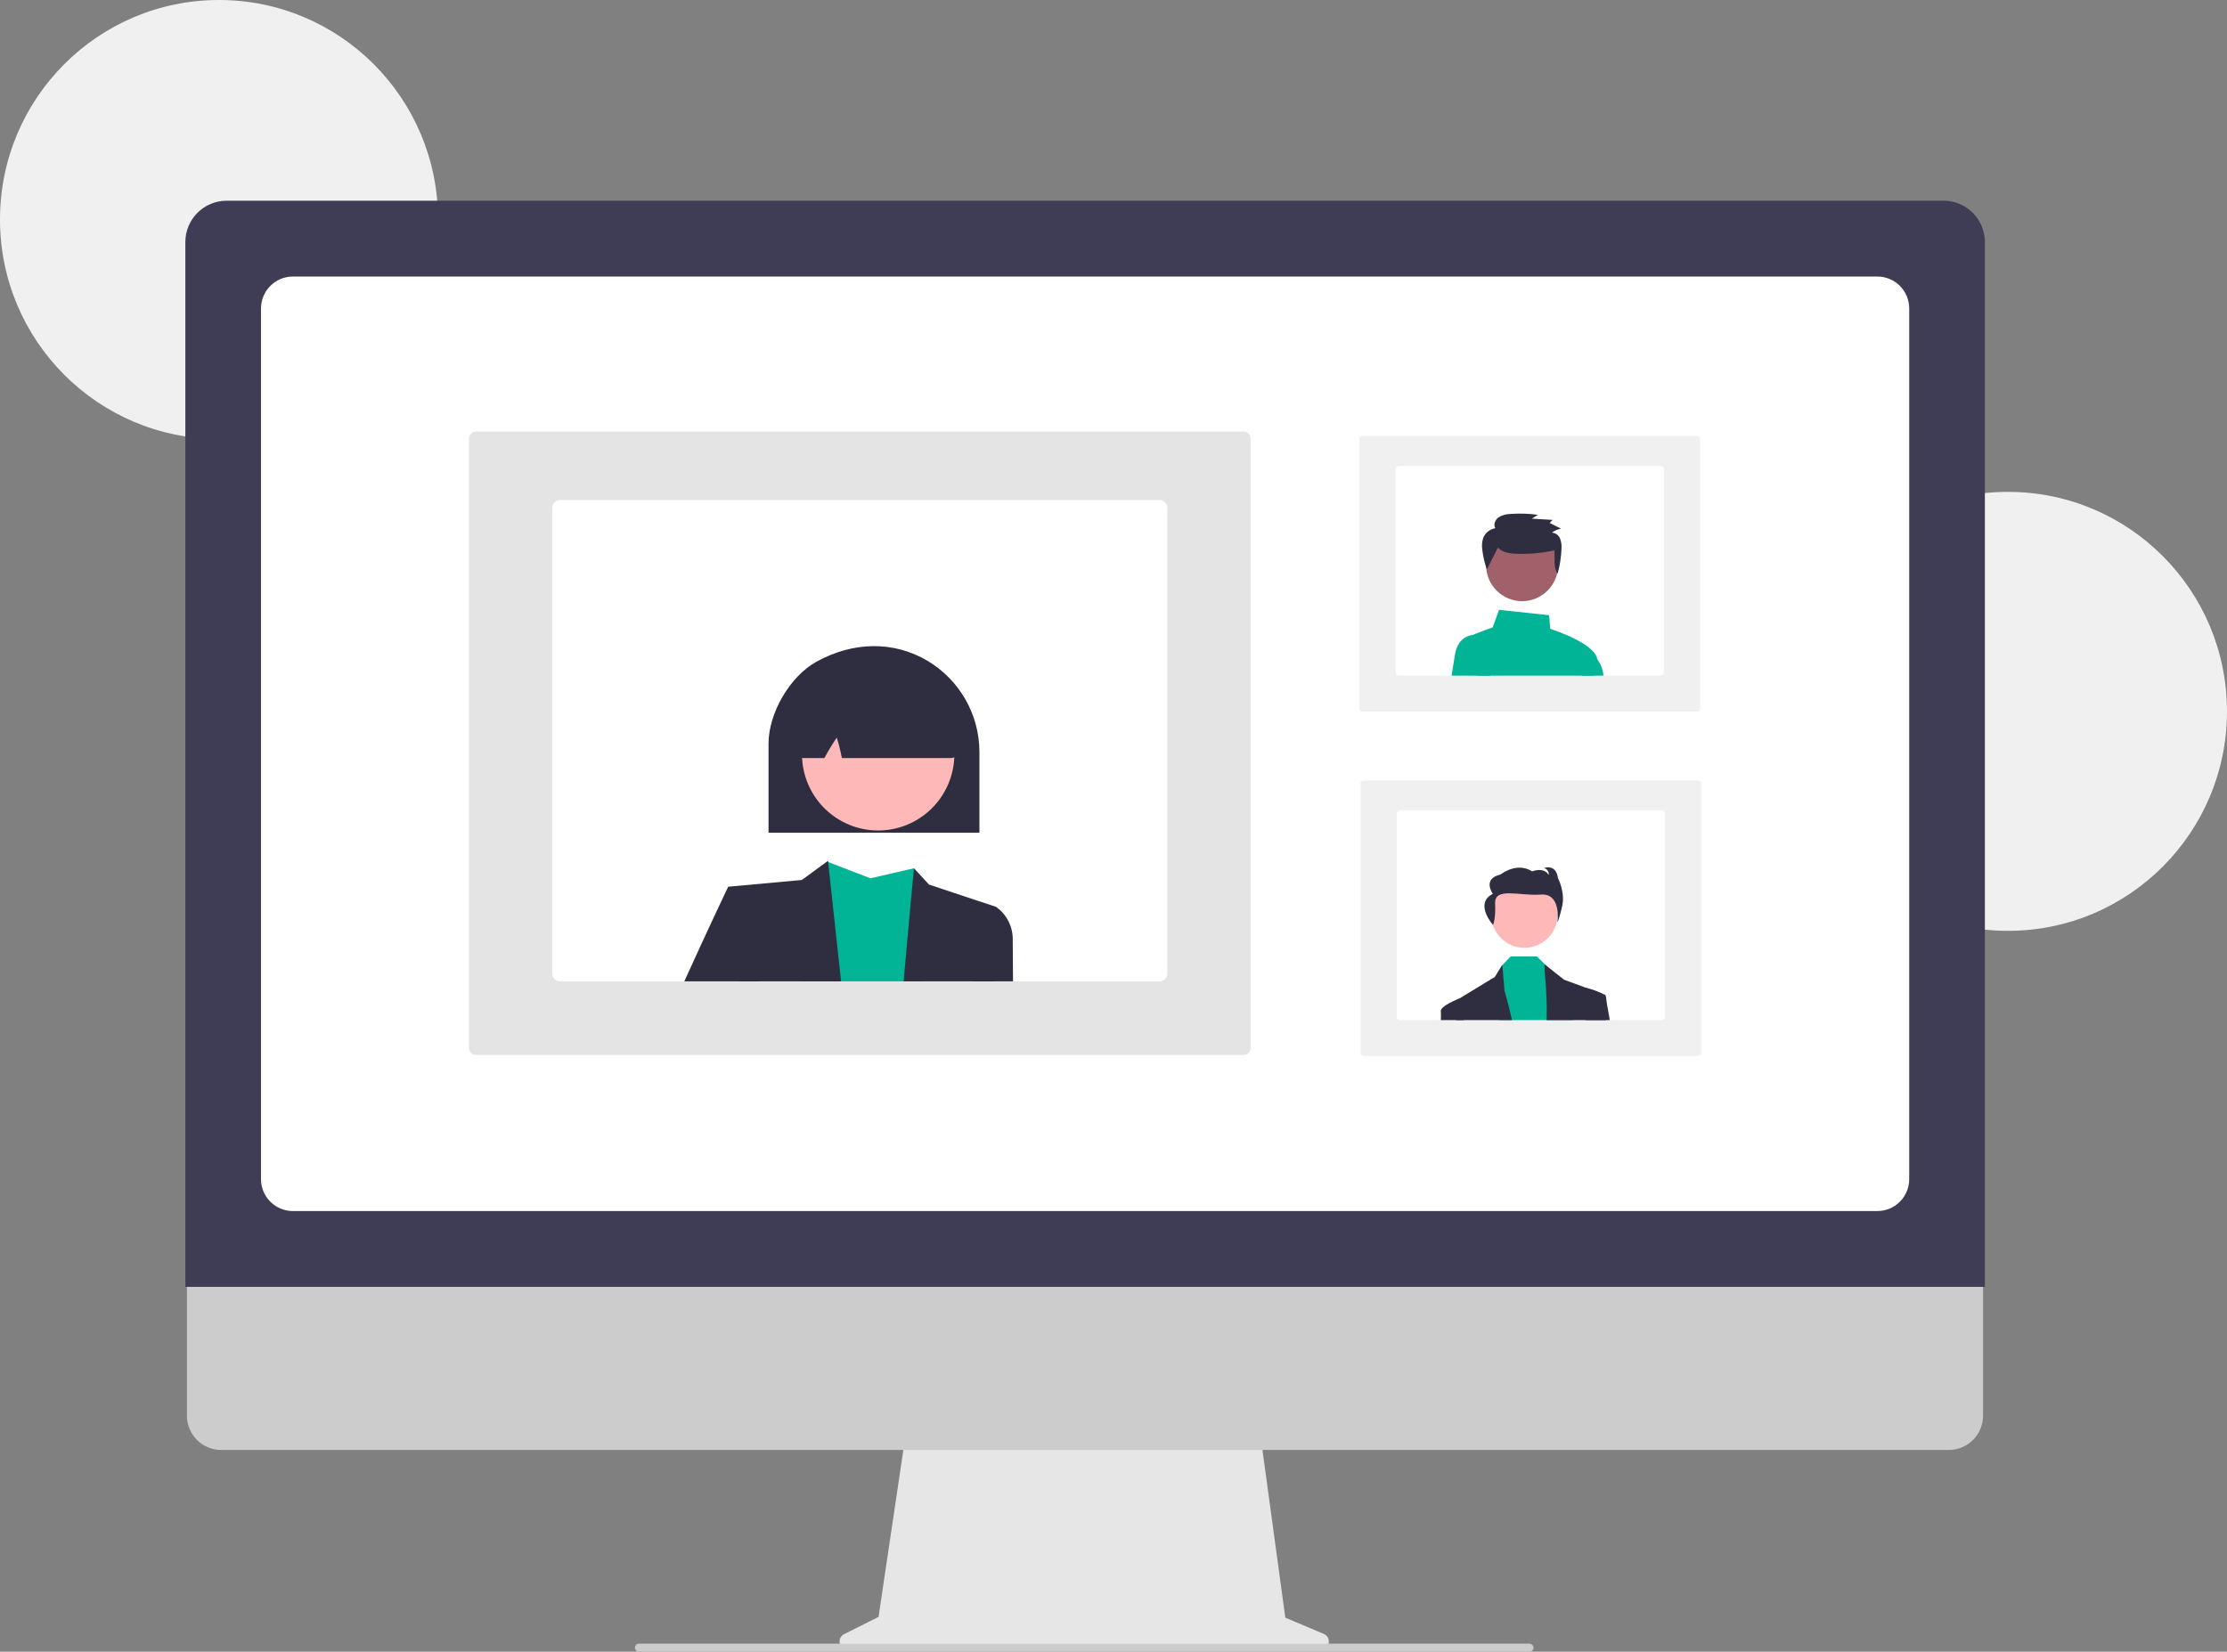 <?xml version="1.0" encoding="iso-8859-1" ?>
<svg width="430" height="319" viewBox="0 0 430 319" fill="none" xmlns="http://www.w3.org/2000/svg">
<rect x="0" y="0" width="430" height="319" fill="#808080" stroke="none"/>
<g clip-path="url(#clip0_6685_45702)">
<path d="M42.287 84.782C65.641 84.782 84.573 65.803 84.573 42.391C84.573 18.979 65.641 0 42.287 0C18.932 0 0 18.979 0 42.391C0 65.803 18.932 84.782 42.287 84.782Z" fill="#F0F0F0"/>
<path d="M387.713 179.778C411.067 179.778 429.999 160.799 429.999 137.387C429.999 113.976 411.067 94.997 387.713 94.997C364.358 94.997 345.426 113.976 345.426 137.387C345.426 160.799 364.358 179.778 387.713 179.778Z" fill="#F0F0F0"/>
<path d="M255.612 315.568L248.178 312.43L243.078 275.069H175.162L169.634 312.277L162.982 315.611C162.664 315.77 162.409 316.033 162.258 316.356C162.107 316.679 162.07 317.044 162.152 317.391C162.233 317.738 162.43 318.047 162.709 318.269C162.988 318.49 163.333 318.61 163.689 318.61H254.999C255.364 318.61 255.717 318.484 256 318.253C256.282 318.021 256.475 317.699 256.548 317.34C256.62 316.982 256.566 316.61 256.396 316.287C256.225 315.964 255.948 315.71 255.612 315.568Z" fill="#E6E6E6"/>
<path d="M376.306 280.039H42.685C40.934 280.035 39.257 279.335 38.02 278.093C36.784 276.851 36.09 275.168 36.09 273.413V226.252H382.901V273.413C382.901 275.168 382.207 276.851 380.97 278.093C379.734 279.335 378.057 280.035 376.306 280.039Z" fill="#CCCCCC"/>
<path d="M383.25 248.542H35.785V46.751C35.788 44.633 36.628 42.603 38.122 41.105C39.615 39.608 41.641 38.766 43.753 38.763H375.281C377.394 38.766 379.419 39.608 380.913 41.105C382.407 42.603 383.247 44.633 383.25 46.751V248.542Z" fill="#3F3D56"/>
<path d="M362.496 233.895H56.537C54.909 233.894 53.347 233.244 52.196 232.09C51.044 230.935 50.396 229.37 50.395 227.738V59.566C50.396 57.934 51.044 56.368 52.196 55.214C53.347 54.059 54.909 53.41 56.537 53.408H362.496C364.125 53.41 365.686 54.059 366.838 55.214C367.99 56.368 368.637 57.934 368.639 59.566V227.738C368.637 229.37 367.99 230.935 366.838 232.09C365.686 233.244 364.125 233.894 362.496 233.895Z" fill="white"/>
<path d="M295.322 319H123.4C123.224 319.004 123.051 318.949 122.909 318.844C122.768 318.739 122.664 318.591 122.616 318.421C122.585 318.305 122.582 318.184 122.605 318.067C122.629 317.95 122.679 317.84 122.752 317.745C122.824 317.651 122.918 317.574 123.025 317.521C123.131 317.469 123.249 317.441 123.368 317.441H295.259C295.444 317.434 295.627 317.491 295.776 317.602C295.926 317.713 296.034 317.871 296.082 318.051C296.107 318.165 296.107 318.283 296.08 318.397C296.054 318.51 296.002 318.617 295.929 318.708C295.856 318.799 295.764 318.872 295.659 318.923C295.554 318.974 295.439 319 295.322 319Z" fill="#CCCCCC"/>
<path d="M327.814 203.958H263.351C263.191 203.972 263.031 203.922 262.907 203.819C262.783 203.716 262.704 203.568 262.688 203.408V151.283C262.704 151.122 262.783 150.975 262.907 150.872C263.031 150.769 263.191 150.719 263.351 150.732H327.814C327.974 150.719 328.134 150.769 328.258 150.872C328.382 150.975 328.461 151.122 328.477 151.283V203.408C328.461 203.568 328.382 203.716 328.258 203.819C328.134 203.922 327.974 203.972 327.814 203.958Z" fill="#F0F0F0"/>
<path d="M320.808 156.5H270.359C270.183 156.5 270.014 156.57 269.89 156.695C269.766 156.82 269.696 156.989 269.695 157.165V196.352C269.696 196.529 269.766 196.698 269.89 196.822C270.014 196.947 270.183 197.017 270.359 197.018H320.808C320.984 197.017 321.153 196.947 321.277 196.822C321.402 196.698 321.472 196.529 321.472 196.352V157.165C321.472 156.989 321.402 156.82 321.277 156.695C321.153 156.57 320.984 156.5 320.808 156.5Z" fill="white"/>
<path d="M294.34 183.054C297.883 183.054 300.754 180.175 300.754 176.624C300.754 173.072 297.883 170.193 294.34 170.193C290.798 170.193 287.926 173.072 287.926 176.624C287.926 180.175 290.798 183.054 294.34 183.054Z" fill="#FFB8B8"/>
<path d="M303.722 197.017H289.5L289.965 186.536L290.075 186.419L291.671 184.729H296.75L298.632 186.556L298.784 186.704L302.792 190.555L303.722 197.017Z" fill="#00B495"/>
<path d="M291.945 197.017H281.186C281.159 194.651 281.145 193.234 281.145 193.234L281.767 192.854L281.77 192.853H281.771L288.628 188.68L290.067 186.336L290.075 186.419L290.498 191.359C290.498 191.359 291.197 193.625 291.945 197.017Z" fill="#2F2E41"/>
<path d="M310.032 197.017H298.636C298.808 190.117 297.879 186.336 298.357 186.336L298.636 186.556L301.994 189.215L306.421 190.843H306.424L309.476 191.966L310.012 192.162V192.415C310.013 193.021 310.016 194.679 310.032 197.017Z" fill="#2F2E41"/>
<path d="M288.269 178.634C288.269 178.634 288.814 177.675 288.687 174.47C288.56 171.265 293.429 173.077 297.497 172.772C301.566 172.466 300.704 178.123 300.704 178.123C300.704 178.123 300.998 177.786 301.626 175.056C302.255 172.326 300.828 169.605 300.828 169.605C300.408 166.736 298.143 167.656 298.143 167.656C298.429 167.729 298.678 167.906 298.841 168.153C299.004 168.4 299.069 168.699 299.024 168.992C298.101 167.369 295.836 168.289 295.836 168.289C292.816 166.388 289.755 168.891 289.755 168.891C286.106 169.721 288.246 172.63 288.246 172.63C284.577 174.489 288.269 178.634 288.269 178.634Z" fill="#2F2E41"/>
<path d="M282.623 197.017H278.202C278.236 196.471 278.237 195.923 278.205 195.377C277.941 194.322 281.655 192.897 281.767 192.854L281.77 192.853H281.772L282.48 193.234L282.623 197.017Z" fill="#2F2E41"/>
<path d="M310.829 197.016H306.185L305.605 191.279L306.256 190.803C306.256 190.803 306.315 190.816 306.42 190.843H306.423C307.484 191.085 308.509 191.462 309.475 191.965C309.679 192.08 309.861 192.233 310.01 192.415C310.102 192.524 310.147 192.665 310.137 192.808C310.113 193.022 310.385 194.602 310.829 197.016Z" fill="#2F2E41"/>
<path d="M327.607 137.451H263.144C262.984 137.465 262.824 137.415 262.7 137.312C262.576 137.209 262.497 137.061 262.48 136.901V84.757C262.497 84.597 262.576 84.449 262.7 84.346C262.824 84.243 262.984 84.193 263.144 84.206H327.607C327.767 84.193 327.927 84.243 328.051 84.346C328.175 84.449 328.254 84.597 328.271 84.757V136.901C328.254 137.061 328.175 137.209 328.051 137.312C327.927 137.415 327.767 137.465 327.607 137.451Z" fill="#F0F0F0"/>
<path d="M320.597 89.973H270.148C269.972 89.973 269.804 90.043 269.679 90.168C269.555 90.293 269.485 90.462 269.484 90.638V129.825C269.485 130.001 269.555 130.17 269.679 130.295C269.804 130.42 269.972 130.49 270.148 130.49H320.597C320.773 130.49 320.942 130.42 321.066 130.295C321.191 130.17 321.261 130.001 321.261 129.825V90.638C321.261 90.462 321.191 90.293 321.066 90.168C320.942 90.043 320.773 89.973 320.597 89.973Z" fill="white"/>
<path d="M307.79 130.492C308.075 129.464 308.296 128.578 308.41 127.951C308.445 127.758 308.448 127.56 308.42 127.366C307.995 124.336 300.322 121.774 299.338 121.458L299.1 118.82L289.441 117.777L288.218 121.152L284.752 122.455C284.626 122.501 284.507 122.563 284.396 122.638C284.106 122.835 283.882 123.116 283.756 123.444C283.629 123.772 283.606 124.131 283.69 124.473L285.166 130.492H307.79L307.79 130.492Z" fill="#00B495"/>
<path d="M287.768 130.491H280.273C280.542 128.814 280.782 127.331 280.939 126.388C281.511 122.954 284.007 122.661 284.398 122.638C284.429 122.635 284.448 122.635 284.449 122.635H286.026L287.768 130.491Z" fill="#00B495"/>
<path d="M307.791 130.492H309.608C309.52 129.357 309.108 128.272 308.421 127.366C308.076 126.909 307.632 126.539 307.121 126.282L306.984 126.223L305.387 130.492H307.791Z" fill="#00B495"/>
<path d="M293.896 116.107C297.737 116.107 300.851 112.986 300.851 109.135C300.851 105.285 297.737 102.164 293.896 102.164C290.055 102.164 286.941 105.285 286.941 109.135C286.941 112.986 290.055 116.107 293.896 116.107Z" fill="#A0616A"/>
<path d="M289.228 105.739C289.948 106.593 291.166 106.834 292.29 106.932C294.918 107.078 297.553 106.862 300.122 106.291C300.282 107.838 299.848 109.506 300.756 110.778C301.182 109.238 301.43 107.653 301.495 106.056C301.562 105.371 301.473 104.679 301.234 104.033C301.106 103.71 300.89 103.429 300.61 103.222C300.331 103.016 299.999 102.892 299.653 102.865C300.171 102.471 300.778 102.211 301.42 102.108L299.212 100.996L299.779 100.412L295.781 100.167L296.939 99.429C295.196 99.189 293.432 99.134 291.677 99.263C290.857 99.264 290.053 99.488 289.35 99.912C288.69 100.385 288.309 101.325 288.719 102.02C288.206 102.105 287.723 102.319 287.315 102.643C286.908 102.967 286.59 103.39 286.391 103.871C286.14 104.637 286.08 105.452 286.215 106.247C286.365 107.522 286.661 108.775 287.095 109.982" fill="#2F2E41"/>
<path d="M90.555 202.501V84.592C90.596 84.226 90.778 83.891 91.063 83.658C91.347 83.425 91.712 83.314 92.078 83.347H239.966C240.332 83.314 240.696 83.425 240.98 83.658C241.265 83.891 241.447 84.226 241.489 84.592V202.501C241.447 202.866 241.265 203.202 240.98 203.434C240.696 203.667 240.332 203.779 239.966 203.746H92.078C91.712 203.779 91.347 203.667 91.063 203.434C90.778 203.202 90.596 202.866 90.555 202.501Z" fill="#E4E4E4"/>
<path d="M106.625 98.105V188.006C106.626 188.411 106.786 188.799 107.072 189.085C107.357 189.371 107.744 189.532 108.148 189.533H223.886C224.29 189.532 224.677 189.371 224.963 189.085C225.248 188.799 225.409 188.411 225.409 188.006V98.105C225.409 97.7 225.248 97.312 224.963 97.026C224.677 96.74 224.29 96.579 223.886 96.578H108.148C107.744 96.579 107.357 96.74 107.072 97.026C106.786 97.312 106.626 97.7 106.625 98.105Z" fill="white"/>
<path d="M154.633 189.531H177.926L176.474 167.69L168.071 169.634L159.899 166.483L159.682 166.401L159.668 166.395C159.665 166.401 159.663 166.408 159.662 166.415C159.533 166.934 156.968 177.23 154.633 189.531Z" fill="#00B495"/>
<path d="M140.594 171.257L142.77 189.532H162.401L159.897 166.483L159.873 166.259L159.681 166.402L159.66 166.416L154.817 169.957L140.594 171.257Z" fill="#2F2E41"/>
<path d="M174.48 189.532H192.061L192.315 175.145L179.377 170.843L176.474 167.691C176.474 167.691 175.557 177.173 174.48 189.532Z" fill="#2F2E41"/>
<path d="M132.133 189.531H146.702L145.768 176.44L140.597 171.256C140.597 171.256 136.505 179.859 132.133 189.531Z" fill="#2F2E41"/>
<path d="M187.914 189.532H195.6C195.566 185.339 195.545 182.442 195.545 181.624C195.584 180.36 195.309 179.107 194.745 177.976C194.181 176.845 193.345 175.872 192.313 175.145L188.432 176.44L187.914 189.532Z" fill="#2F2E41"/>
<path d="M189.115 160.818H148.391V143.612C148.391 137.715 152.535 130.625 157.629 127.807C164.778 123.853 172.595 123.784 179.073 127.618C182.123 129.428 184.651 132 186.411 135.084C188.172 138.167 189.103 141.656 189.115 145.209V160.818Z" fill="#2F2E41"/>
<path d="M182.467 152.721C186.363 145.576 183.744 136.616 176.615 132.71C169.487 128.804 160.55 131.43 156.653 138.576C152.756 145.721 155.376 154.681 162.504 158.587C169.633 162.493 178.57 159.867 182.467 152.721Z" fill="#FFB8B8"/>
<path d="M183.542 146.41H162.557L162.507 146.172C162.264 144.918 161.95 143.679 161.567 142.46C160.734 143.684 159.965 144.951 159.265 146.256L159.179 146.41H155.1C154.849 146.41 154.602 146.358 154.373 146.256C154.144 146.155 153.938 146.006 153.77 145.821C153.659 145.698 153.399 145.412 154.474 132.263C154.503 131.949 154.614 131.649 154.794 131.392C154.974 131.134 155.217 130.928 155.501 130.793C164.708 126.484 174.039 126.598 183.236 131.134H183.4L183.458 131.362C185.272 145.358 185.011 145.66 184.899 145.789C184.731 145.984 184.522 146.141 184.288 146.248C184.054 146.355 183.799 146.41 183.542 146.41Z" fill="#2F2E41"/>
</g>
<defs>
<clipPath id="clip0_6685_45702">
<rect width="430" height="319" fill="white"/>
</clipPath>
</defs>
</svg>
